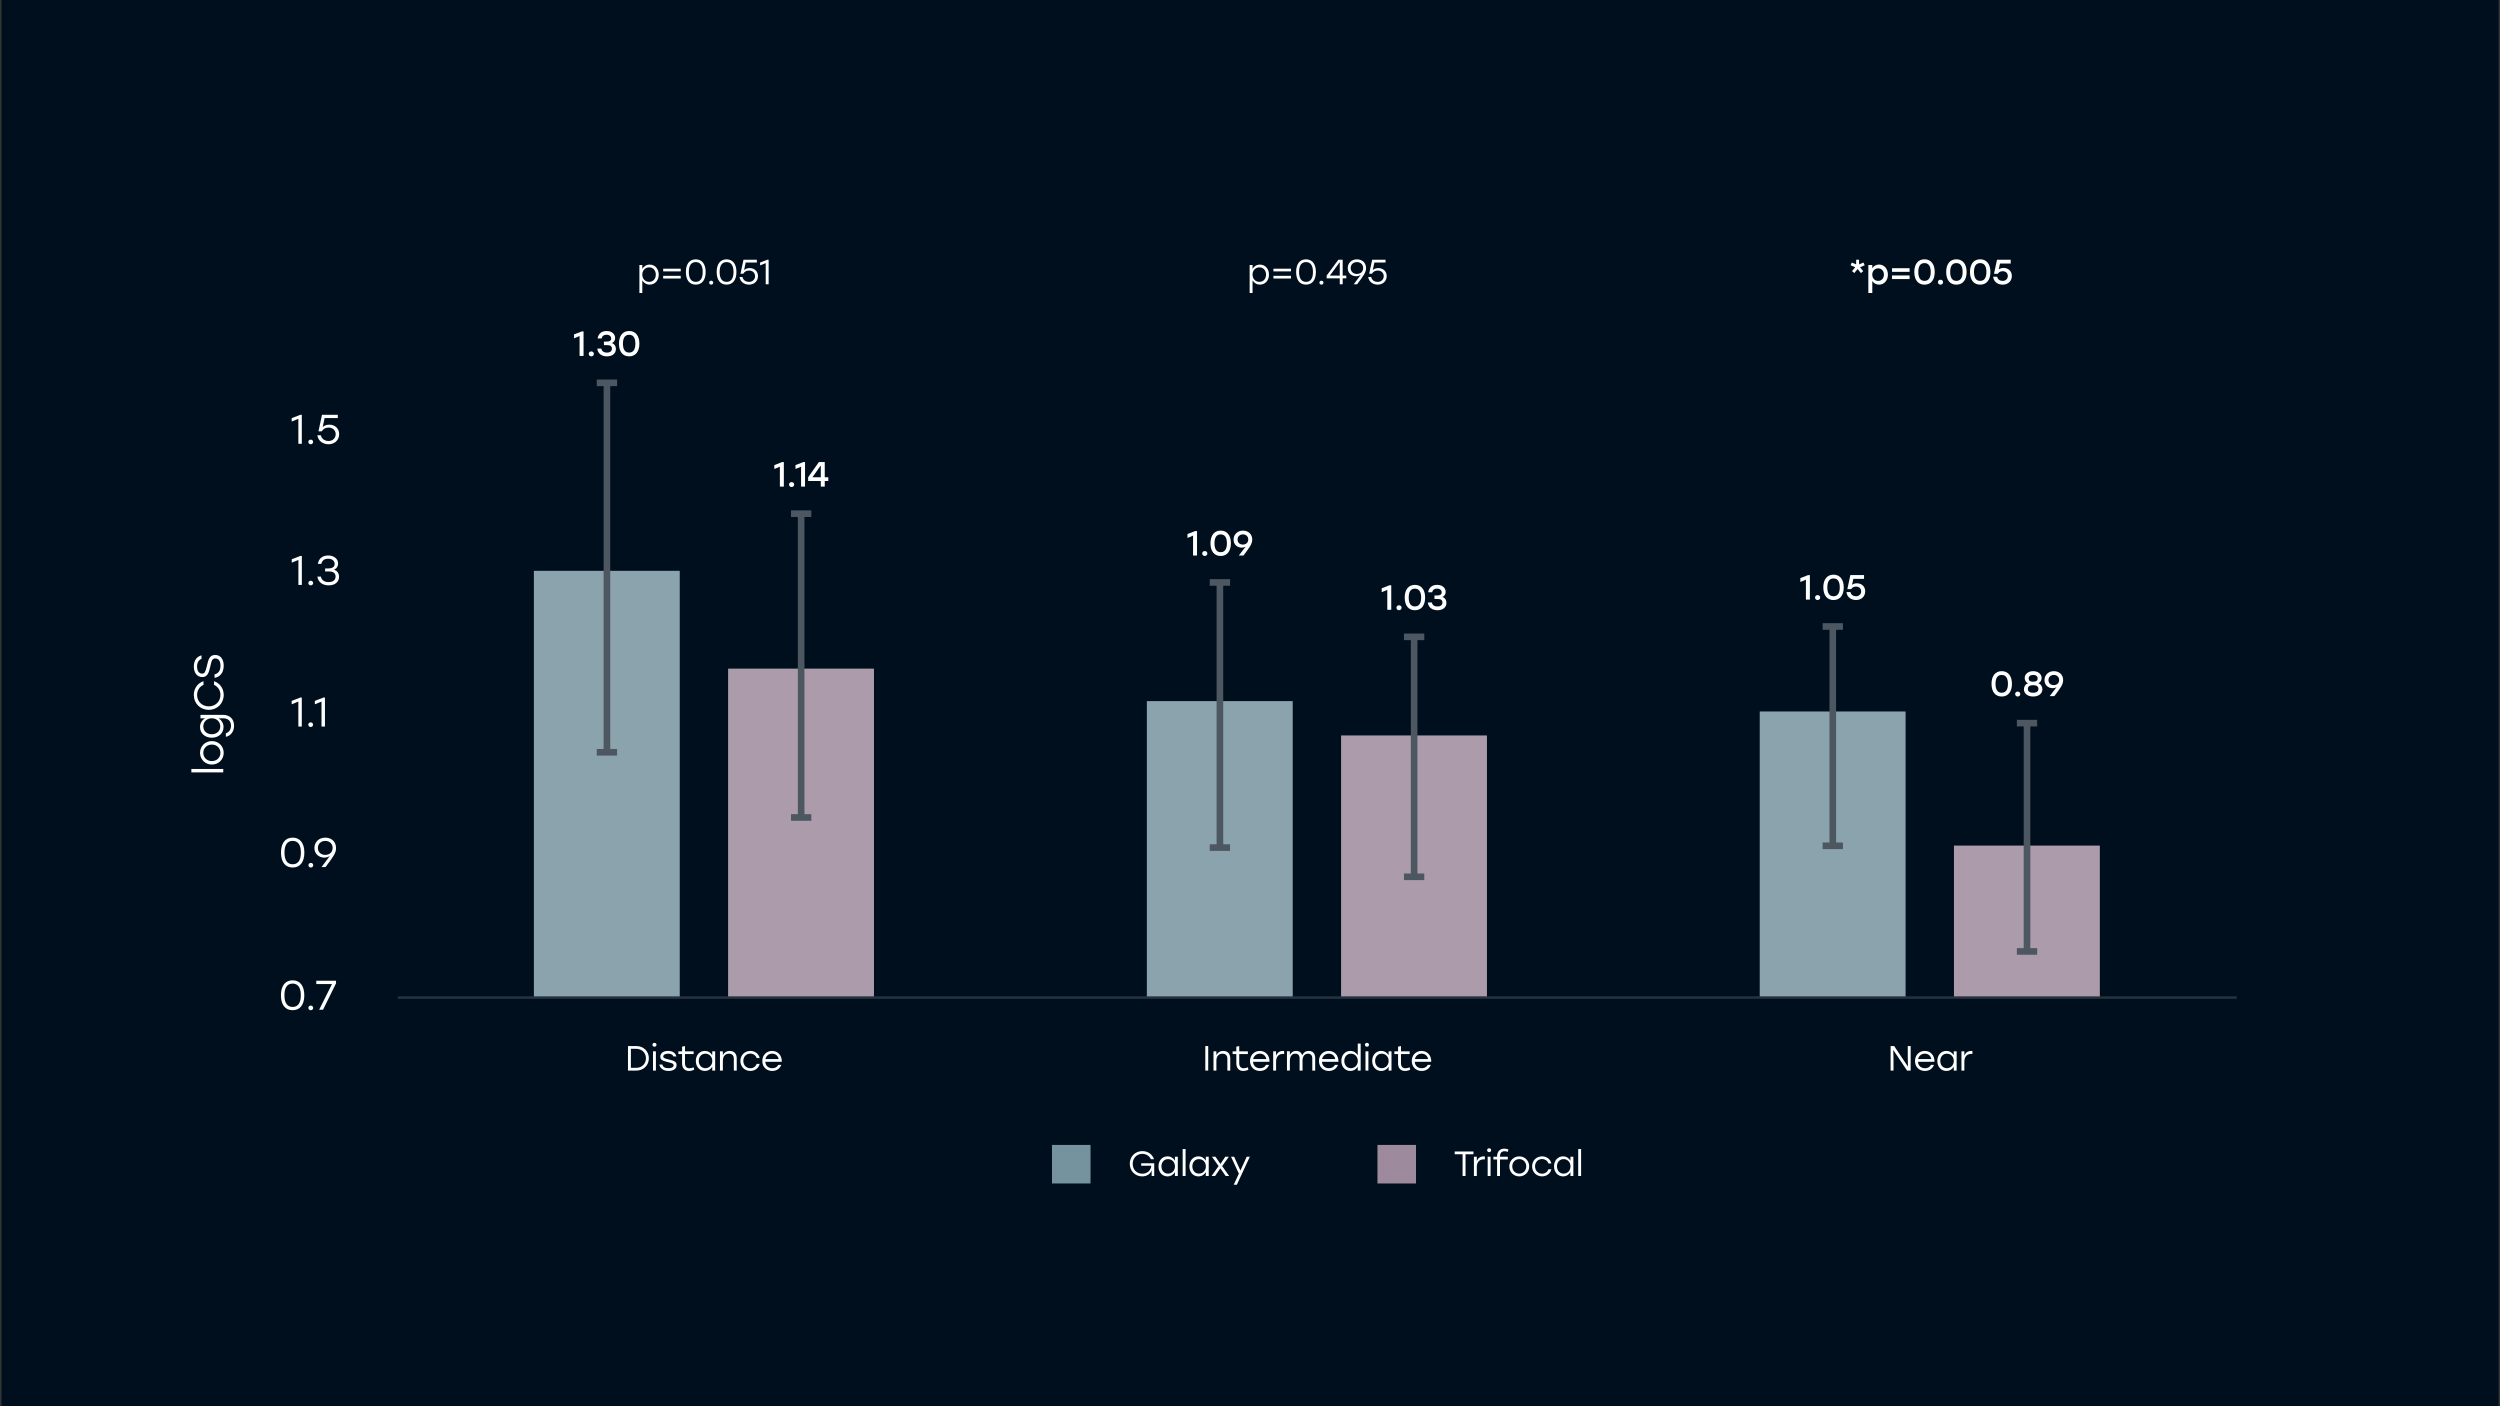 <svg xmlns="http://www.w3.org/2000/svg" viewBox="0 0 1920 1080"><rect x="0" y="0" width="1920" height="1080" fill="#333333" stroke="none"/><defs><style>.cls-1{fill:#9d8a9c;}.cls-2{fill:#fff;}.cls-3{fill:#75929f;}.cls-4{fill:#000f1d;}.cls-5{stroke:#4c5761;stroke-width:5.08px;}.cls-5,.cls-6{fill:none;stroke-miterlimit:10;}.cls-6{opacity:.15;stroke:#fff;stroke-width:1.91px;}.cls-7{fill:#8aa3ad;}.cls-8{fill:#ac9cab;}</style></defs><g id="Temp_BG"><rect class="cls-4" x="1.17" y="-2.07" width="1917.74" height="1082.54"></rect></g><g id="AW"><line class="cls-6" x1="305.57" y1="766.13" x2="1717.88" y2="766.13"></line><path class="cls-2" d="M146.97,593.2v-2.64h24.49v2.64h-24.49Z"></path><path class="cls-2" d="M162.71,569.15c5.25,0,9.09,3.98,9.09,9.03s-3.88,9-9.09,9-9.09-4.04-9.09-9,3.85-9.03,9.09-9.03ZM162.71,584.51c3.85,0,6.58-2.8,6.58-6.33s-2.74-6.36-6.58-6.36-6.58,2.83-6.58,6.36,2.7,6.33,6.58,6.33Z"></path><path class="cls-2" d="M173.46,565.87v-2.74c2.51-.73,3.94-2.92,3.94-5.75,0-3.66-2.19-5.72-6.07-5.72h-3.53c2.32,1.37,3.88,3.75,3.88,6.74,0,4.77-3.82,8.17-9.03,8.17s-9.03-3.43-9.03-8.17c0-2.99,1.56-5.41,3.94-6.74h-3.59v-2.64h17.3c5.21,0,8.49,3.18,8.49,8.3,0,4.13-2.19,7.7-6.3,8.55ZM162.65,551.63c-3.78,0-6.52,2.7-6.52,6.26s2.77,6.01,6.52,6.01,6.52-2.48,6.52-6.01-2.74-6.26-6.52-6.26Z"></path><path class="cls-2" d="M160.33,545.15c-6.58,0-11.48-4.9-11.48-11.45,0-5.02,2.96-9.03,7.44-10.56v2.83c-2.99,1.34-4.93,4.2-4.93,7.76,0,5.02,3.85,8.75,8.97,8.75s8.97-3.72,8.97-8.75c0-3.56-1.94-6.42-4.93-7.76v-2.83c4.48,1.53,7.44,5.53,7.44,10.56,0,6.55-4.9,11.45-11.48,11.45Z"></path><path class="cls-2" d="M165.26,503.01c4.55,0,6.55,3.94,6.55,8.14,0,5.92-3.12,8.75-7.03,9.44v-2.67c2.96-.73,4.55-2.83,4.55-6.71,0-3.43-1.43-5.53-3.97-5.53s-2.96,2.07-3.91,6.39c-1.05,4.71-2.19,7.92-6.14,7.92-4.17,0-6.46-3.69-6.46-7.98,0-5.21,2.58-7.89,5.92-8.68v2.67c-2.13.83-3.43,2.73-3.43,5.98s1.49,5.37,3.97,5.37c1.84,0,2.54-1.4,3.56-5.88,1.18-5.31,2.19-8.46,6.39-8.46Z"></path><path class="cls-2" d="M231.79,340.84h-2.64v-19.17l-5.12,2.07v-2.61l6.55-2.54h1.21v22.26Z"></path><path class="cls-2" d="M240.47,339.41c0,1.02-.79,1.78-1.84,1.78s-1.84-.76-1.84-1.78.8-1.78,1.84-1.78,1.84.76,1.84,1.78Z"></path><path class="cls-2" d="M260.48,333.46c0,4.55-3.53,7.73-8.11,7.73-4.23,0-7.98-2.35-8.65-6.93h2.67c.67,2.89,3.02,4.42,5.98,4.42,3.18,0,5.44-2.26,5.44-5.21s-2.29-5.09-5.41-5.09c-2.54,0-4.26,1.14-5.28,2.89h-2.54l2.7-12.69h12.15v2.51h-10.14l-1.46,6.93c1.24-1.18,2.89-1.88,5.09-1.88,4.17,0,7.57,2.8,7.57,7.31Z"></path><path class="cls-2" d="M231.82,449.21h-2.64v-19.17l-5.12,2.07v-2.61l6.55-2.54h1.21v22.26Z"></path><path class="cls-2" d="M240.49,447.78c0,1.02-.79,1.78-1.84,1.78s-1.84-.76-1.84-1.78.79-1.78,1.84-1.78,1.84.76,1.84,1.78Z"></path><path class="cls-2" d="M246.41,442.85c.67,3.02,3.05,4.2,6.01,4.2,3.31,0,5.31-1.65,5.31-4.26,0-2.23-1.33-3.91-4.96-3.91h-3.08v-2.32h2.32c3.37,0,4.99-1.27,4.99-3.43,0-2.48-2-4.01-4.93-4.01-2.67,0-4.55.99-5.31,3.91h-2.67c.83-4.55,4.07-6.42,8.04-6.42,4.26,0,7.54,2.51,7.54,6.2,0,2.1-1.15,3.91-3.21,4.67,2.48.79,3.94,2.8,3.94,5.5,0,4.07-3.28,6.58-7.95,6.58-4.36,0-8.04-2.16-8.71-6.71h2.67Z"></path><path class="cls-2" d="M231.78,557.99h-2.64v-19.18l-5.12,2.07v-2.61l6.55-2.54h1.21v22.26Z"></path><path class="cls-2" d="M240.45,556.56c0,1.02-.79,1.78-1.84,1.78s-1.84-.76-1.84-1.78.8-1.78,1.84-1.78,1.84.76,1.84,1.78Z"></path><path class="cls-2" d="M249.56,557.99h-2.64v-19.18l-5.12,2.07v-2.61l6.55-2.54h1.21v22.26Z"></path><path class="cls-2" d="M233.75,654.78c0,7.28-3.31,11.48-8.97,11.48s-8.97-4.1-8.97-11.48,3.37-11.48,8.97-11.48,8.97,4.2,8.97,11.48ZM231.08,654.78c0-6.39-2.54-8.97-6.3-8.97s-6.3,2.58-6.3,8.97,2.54,8.97,6.3,8.97,6.3-2.58,6.3-8.97Z"></path><path class="cls-2" d="M240.56,664.48c0,1.02-.79,1.78-1.84,1.78s-1.84-.76-1.84-1.78.8-1.78,1.84-1.78,1.84.76,1.84,1.78Z"></path><path class="cls-2" d="M258.1,651.32c0,3.88-2.35,6.93-8.11,14.6h-3.08l6.33-8.46c-1.14.67-2.48,1.18-4.17,1.18-3.94,0-7.6-2.64-7.6-7.41s3.69-7.92,8.33-7.92,8.3,2.96,8.3,8.01ZM244.14,651.22c0,3.34,2.51,5.34,5.63,5.34,3.27,0,5.69-2.04,5.69-5.37s-2.51-5.37-5.66-5.37-5.66,2.13-5.66,5.41Z"></path><path class="cls-2" d="M233.71,764.36c0,7.28-3.31,11.48-8.97,11.48s-8.97-4.1-8.97-11.48,3.37-11.48,8.97-11.48,8.97,4.2,8.97,11.48ZM231.04,764.36c0-6.39-2.54-8.97-6.3-8.97s-6.3,2.58-6.3,8.97,2.54,8.97,6.3,8.97,6.3-2.58,6.3-8.97Z"></path><path class="cls-2" d="M240.52,774.06c0,1.02-.79,1.78-1.84,1.78s-1.84-.76-1.84-1.78.79-1.78,1.84-1.78,1.84.76,1.84,1.78Z"></path><path class="cls-2" d="M258.06,755.23l-9.98,20.26h-2.99l9.86-19.72h-12.05v-2.54h15.17v2Z"></path><path class="cls-2" d="M886.43,893.38v9.79h-1.96v-4.41c-.94,2.88-3.74,4.71-7.29,4.71-5.38,0-9.52-4.12-9.52-9.71s4.17-9.71,9.68-9.71c4.25,0,7.64,2.45,8.93,6.21h-2.39c-1.13-2.47-3.58-4.09-6.56-4.09-4.25,0-7.4,3.23-7.4,7.64s2.99,7.59,7.4,7.59c3.71,0,6.54-2.37,6.86-6.11h-7.75v-1.91h10.01Z"></path><path class="cls-2" d="M889.72,895.77c0-4.49,2.91-7.69,6.91-7.69,2.56,0,4.57,1.32,5.7,3.34v-3.04h2.23v14.8h-2.23v-2.99c-1.13,1.96-3.15,3.28-5.7,3.28-4.04,0-6.91-3.23-6.91-7.69ZM902.36,895.77c0-3.25-2.29-5.57-5.3-5.57s-5.08,2.34-5.08,5.57,2.1,5.57,5.08,5.57,5.3-2.31,5.3-5.57Z"></path><path class="cls-2" d="M908.29,882.46h2.23v20.71h-2.23v-20.71Z"></path><path class="cls-2" d="M913.46,895.77c0-4.49,2.91-7.69,6.91-7.69,2.56,0,4.57,1.32,5.7,3.34v-3.04h2.23v14.8h-2.23v-2.99c-1.13,1.96-3.15,3.28-5.7,3.28-4.04,0-6.91-3.23-6.91-7.69ZM926.1,895.77c0-3.25-2.29-5.57-5.3-5.57s-5.08,2.34-5.08,5.57,2.1,5.57,5.08,5.57,5.3-2.31,5.3-5.57Z"></path><path class="cls-2" d="M938.62,895.59l5.38,7.59h-2.69l-4.09-5.92-4.04,5.92h-2.69l5.38-7.64-5.08-7.16h2.69l3.82,5.54,3.71-5.54h2.72l-5.11,7.21Z"></path><path class="cls-2" d="M949.88,909.9h-2.39l3.96-8.53-6.03-12.99h2.39l4.82,10.6,4.84-10.6h2.39l-9.98,21.52Z"></path><path class="cls-2" d="M1131.61,886.47h-6.08v16.71h-2.26v-16.71h-6.05v-2.12h14.39v2.12Z"></path><path class="cls-2" d="M1131.95,888.38h2.23v3.31c.89-2.21,2.66-3.6,5.27-3.6.35,0,.7.03.92.05v2.29c-.24-.03-.57-.05-.94-.05-3.09,0-5.24,2.02-5.24,5.81v7h-2.23v-14.8Z"></path><path class="cls-2" d="M1145.22,883.35c0,.86-.67,1.51-1.56,1.51s-1.56-.65-1.56-1.51.67-1.48,1.56-1.48,1.56.65,1.56,1.48ZM1142.53,888.38h2.23v14.8h-2.23v-14.8Z"></path><path class="cls-2" d="M1155.26,882.16c1.08,0,2.26.21,3.18.62l-.4,1.86-.38-.11c-.73-.27-1.48-.38-2.15-.38-2.47,0-3.52,1.53-3.52,4.14v.08h6v2.1h-6v12.7h-2.23v-12.7h-2.85v-2.1h2.85v-.19c0-3.87,2.23-6.03,5.51-6.03Z"></path><path class="cls-2" d="M1174.42,895.77c0,4.44-3.36,7.69-7.64,7.69s-7.61-3.28-7.61-7.69,3.42-7.69,7.61-7.69,7.64,3.25,7.64,7.69ZM1161.43,895.77c0,3.25,2.37,5.57,5.35,5.57s5.38-2.31,5.38-5.57-2.39-5.57-5.38-5.57-5.35,2.29-5.35,5.57Z"></path><path class="cls-2" d="M1176.65,895.77c0-4.41,3.31-7.69,7.64-7.69,3.44,0,6.4,2.07,7.18,5.46h-2.31c-.7-2.1-2.58-3.39-4.87-3.39-3.12,0-5.38,2.37-5.38,5.62s2.29,5.62,5.38,5.62c2.29,0,4.17-1.32,4.87-3.39h2.31c-.81,3.44-3.79,5.46-7.18,5.46-4.33,0-7.64-3.28-7.64-7.69Z"></path><path class="cls-2" d="M1193.5,895.77c0-4.49,2.91-7.69,6.91-7.69,2.56,0,4.57,1.32,5.7,3.34v-3.04h2.23v14.8h-2.23v-2.99c-1.13,1.96-3.15,3.28-5.7,3.28-4.04,0-6.91-3.23-6.91-7.69ZM1206.14,895.77c0-3.25-2.29-5.57-5.3-5.57s-5.09,2.34-5.09,5.57,2.1,5.57,5.09,5.57,5.3-2.31,5.3-5.57Z"></path><path class="cls-2" d="M1212.06,882.46h2.23v20.71h-2.23v-20.71Z"></path><rect class="cls-3" x="807.92" y="879.3" width="29.61" height="29.61"></rect><rect class="cls-1" x="1057.89" y="879.3" width="29.61" height="29.61"></rect><path class="cls-2" d="M482.29,803.37h6.38c5.49,0,9.66,3.93,9.66,9.42s-4.2,9.42-9.66,9.42h-6.38v-18.83ZM488.69,820.08c4.2,0,7.37-3.01,7.4-7.29,0-4.28-3.2-7.29-7.4-7.29h-4.17v14.58h4.17Z"></path><path class="cls-2" d="M504.19,802.38c0,.86-.67,1.51-1.56,1.51s-1.56-.65-1.56-1.51.67-1.48,1.56-1.48,1.56.65,1.56,1.48ZM501.5,807.41h2.23v14.8h-2.23v-14.8Z"></path><path class="cls-2" d="M506.36,817.57h2.29c.59,2.07,2.12,2.8,4.87,2.8,2.21,0,3.82-.78,3.82-2.21s-1.64-1.75-4.36-2.42c-4.09-1.02-5.86-1.75-5.86-4.17,0-2.85,2.5-4.47,6-4.47s5.7,1.59,6.29,4.25h-2.26c-.57-1.51-1.99-2.12-3.98-2.12-2.39,0-3.79.92-3.79,2.18,0,1.18,1.18,1.51,4.17,2.26,3.79.94,6.08,1.53,6.08,4.3,0,3.04-2.77,4.52-6.11,4.52-3.87,0-6.56-1.8-7.16-4.92Z"></path><path class="cls-2" d="M523.84,816.55v-7.05h-2.85v-2.1h2.85v-3.55l2.23-.48v4.04h6.64v2.1h-6.64v6.94c0,2.53,1.13,3.98,3.44,3.98,1.05,0,2.12-.32,3.23-.73l.4,1.86c-.81.43-2.39.94-4.01.94-3.17,0-5.3-2.04-5.3-5.95Z"></path><path class="cls-2" d="M534.4,814.8c0-4.49,2.91-7.69,6.91-7.69,2.56,0,4.57,1.32,5.7,3.34v-3.04h2.23v14.8h-2.23v-2.99c-1.13,1.96-3.15,3.28-5.7,3.28-4.04,0-6.91-3.23-6.91-7.69ZM547.04,814.8c0-3.25-2.29-5.57-5.3-5.57s-5.08,2.34-5.08,5.57,2.1,5.57,5.08,5.57,5.3-2.31,5.3-5.57Z"></path><path class="cls-2" d="M552.93,807.41h2.23v2.91c1.02-1.96,2.72-3.2,5.3-3.2,3.33,0,5.35,2.1,5.35,5.7v9.39h-2.23v-8.96c0-2.66-1.32-4.01-3.74-4.01-3.01,0-4.68,2.12-4.68,5.38v7.59h-2.23v-14.8Z"></path><path class="cls-2" d="M568.61,814.8c0-4.41,3.31-7.69,7.64-7.69,3.44,0,6.4,2.07,7.18,5.46h-2.31c-.7-2.1-2.58-3.39-4.87-3.39-3.12,0-5.38,2.37-5.38,5.62s2.29,5.62,5.38,5.62c2.29,0,4.17-1.32,4.87-3.39h2.31c-.81,3.44-3.79,5.46-7.18,5.46-4.33,0-7.64-3.28-7.64-7.69Z"></path><path class="cls-2" d="M585.46,814.86c0-4.49,3.15-7.75,7.56-7.75s7.59,3.5,7.4,8.37h-12.67c.21,3.07,2.39,4.92,5.38,4.92,2.04,0,3.74-.86,4.63-2.58h2.31c-1.24,3.15-3.93,4.68-7.02,4.68-4.38,0-7.59-3.12-7.59-7.64ZM598,813.38c-.48-2.47-2.31-4.17-4.98-4.17s-4.65,1.75-5.17,4.17h10.14Z"></path><path class="cls-2" d="M925.68,803.37h2.23v18.83h-2.23v-18.83Z"></path><path class="cls-2" d="M931.96,807.41h2.23v2.91c1.02-1.96,2.72-3.2,5.3-3.2,3.33,0,5.35,2.1,5.35,5.7v9.39h-2.23v-8.96c0-2.66-1.32-4.01-3.74-4.01-3.01,0-4.68,2.12-4.68,5.38v7.59h-2.23v-14.8Z"></path><path class="cls-2" d="M949.5,816.55v-7.05h-2.85v-2.1h2.85v-3.55l2.23-.48v4.04h6.64v2.1h-6.64v6.94c0,2.53,1.13,3.98,3.44,3.98,1.05,0,2.12-.32,3.23-.73l.4,1.86c-.81.43-2.39.94-4.01.94-3.17,0-5.3-2.04-5.3-5.95Z"></path><path class="cls-2" d="M960.02,814.86c0-4.49,3.15-7.75,7.56-7.75s7.59,3.5,7.4,8.37h-12.67c.21,3.07,2.39,4.92,5.38,4.92,2.04,0,3.74-.86,4.63-2.58h2.31c-1.24,3.15-3.93,4.68-7.02,4.68-4.38,0-7.59-3.12-7.59-7.64ZM972.56,813.38c-.48-2.47-2.31-4.17-4.98-4.17s-4.65,1.75-5.16,4.17h10.14Z"></path><path class="cls-2" d="M977.79,807.41h2.23v3.31c.89-2.21,2.66-3.6,5.27-3.6.35,0,.7.03.92.05v2.29c-.24-.03-.57-.05-.94-.05-3.09,0-5.24,2.02-5.24,5.81v6.99h-2.23v-14.8Z"></path><path class="cls-2" d="M1010.06,812.6v9.6h-2.23v-9.2c0-2.5-1.13-3.77-3.34-3.77-2.8,0-4.17,2.39-4.17,5.38l.03,7.59h-2.26v-9.2c0-2.5-1.1-3.77-3.34-3.77-2.77,0-4.14,2.39-4.14,5.38v7.59h-2.23v-14.8h2.23v2.8c.97-1.88,2.45-3.09,4.82-3.09s4.01,1.21,4.63,3.39c.94-2.04,2.58-3.39,5.08-3.39,3.12,0,4.92,1.99,4.92,5.49Z"></path><path class="cls-2" d="M1012.96,814.86c0-4.49,3.15-7.75,7.56-7.75s7.59,3.5,7.4,8.37h-12.67c.21,3.07,2.39,4.92,5.38,4.92,2.04,0,3.74-.86,4.63-2.58h2.31c-1.24,3.15-3.93,4.68-7.02,4.68-4.38,0-7.59-3.12-7.59-7.64ZM1025.5,813.38c-.48-2.47-2.31-4.17-4.98-4.17s-4.65,1.75-5.17,4.17h10.14Z"></path><path class="cls-2" d="M1030.15,814.8c0-4.49,2.9-7.69,6.91-7.69,2.56,0,4.57,1.32,5.7,3.34v-8.96h2.23v20.71h-2.23v-2.99c-1.13,1.96-3.15,3.28-5.7,3.28-4.04,0-6.91-3.23-6.91-7.69ZM1042.79,814.8c0-3.25-2.29-5.57-5.3-5.57s-5.08,2.34-5.08,5.57,2.1,5.57,5.08,5.57,5.3-2.31,5.3-5.57Z"></path><path class="cls-2" d="M1051.39,802.38c0,.86-.67,1.51-1.56,1.51s-1.56-.65-1.56-1.51.67-1.48,1.56-1.48,1.56.65,1.56,1.48ZM1048.7,807.41h2.23v14.8h-2.23v-14.8Z"></path><path class="cls-2" d="M1053.83,814.8c0-4.49,2.9-7.69,6.91-7.69,2.55,0,4.57,1.32,5.7,3.34v-3.04h2.23v14.8h-2.23v-2.99c-1.13,1.96-3.15,3.28-5.7,3.28-4.04,0-6.91-3.23-6.91-7.69ZM1066.47,814.8c0-3.25-2.29-5.57-5.3-5.57s-5.08,2.34-5.08,5.57,2.1,5.57,5.08,5.57,5.3-2.31,5.3-5.57Z"></path><path class="cls-2" d="M1073.72,816.55v-7.05h-2.85v-2.1h2.85v-3.55l2.23-.48v4.04h6.64v2.1h-6.64v6.94c0,2.53,1.13,3.98,3.44,3.98,1.05,0,2.12-.32,3.23-.73l.4,1.86c-.81.43-2.39.94-4.01.94-3.17,0-5.3-2.04-5.3-5.95Z"></path><path class="cls-2" d="M1084.24,814.86c0-4.49,3.15-7.75,7.56-7.75s7.59,3.5,7.4,8.37h-12.67c.21,3.07,2.39,4.92,5.38,4.92,2.04,0,3.74-.86,4.63-2.58h2.31c-1.24,3.15-3.93,4.68-7.02,4.68-4.38,0-7.59-3.12-7.59-7.64ZM1096.78,813.38c-.48-2.47-2.31-4.17-4.98-4.17s-4.65,1.75-5.17,4.17h10.14Z"></path><path class="cls-2" d="M1465.32,819.22l-.16-7.96v-7.88h2.23v18.83h-2.77l-10.6-15.87.19,7.99v7.88h-2.23v-18.83h2.74l10.6,15.84Z"></path><path class="cls-2" d="M1470.72,814.86c0-4.49,3.15-7.75,7.56-7.75s7.59,3.5,7.4,8.37h-12.67c.21,3.07,2.39,4.92,5.38,4.92,2.04,0,3.74-.86,4.63-2.58h2.31c-1.24,3.15-3.93,4.68-7.02,4.68-4.38,0-7.59-3.12-7.59-7.64ZM1483.26,813.38c-.48-2.47-2.31-4.17-4.98-4.17s-4.65,1.75-5.16,4.17h10.14Z"></path><path class="cls-2" d="M1487.86,814.8c0-4.49,2.9-7.69,6.91-7.69,2.55,0,4.57,1.32,5.7,3.34v-3.04h2.23v14.8h-2.23v-2.99c-1.13,1.96-3.15,3.28-5.7,3.28-4.04,0-6.91-3.23-6.91-7.69ZM1500.5,814.8c0-3.25-2.29-5.57-5.3-5.57s-5.08,2.34-5.08,5.57,2.1,5.57,5.08,5.57,5.3-2.31,5.3-5.57Z"></path><path class="cls-2" d="M1506.38,807.41h2.23v3.31c.89-2.21,2.66-3.6,5.27-3.6.35,0,.7.03.92.05v2.29c-.24-.03-.57-.05-.94-.05-3.09,0-5.24,2.02-5.24,5.81v6.99h-2.23v-14.8Z"></path><path class="cls-2" d="M491.07,203.5h2.23v2.99c1.13-1.96,3.15-3.28,5.7-3.28,4.01,0,6.91,3.2,6.91,7.69s-2.91,7.69-6.94,7.69c-2.53,0-4.55-1.32-5.68-3.28v9.71h-2.23v-21.52ZM503.66,210.9c0-3.23-2.1-5.57-5.08-5.57s-5.3,2.31-5.3,5.57,2.29,5.57,5.3,5.57,5.08-2.31,5.08-5.57Z"></path><path class="cls-2" d="M522.8,208.43h-13.48v-2.07h13.48v2.07ZM522.8,213.91h-13.48v-2.07h13.48v2.07Z"></path><path class="cls-2" d="M541.94,208.88c0,6.16-2.8,9.71-7.59,9.71s-7.59-3.47-7.59-9.71,2.85-9.71,7.59-9.71,7.59,3.55,7.59,9.71ZM539.68,208.88c0-5.41-2.15-7.59-5.33-7.59s-5.33,2.18-5.33,7.59,2.15,7.59,5.33,7.59,5.33-2.18,5.33-7.59Z"></path><path class="cls-2" d="M547.76,217.09c0,.86-.67,1.51-1.56,1.51s-1.56-.65-1.56-1.51.67-1.51,1.56-1.51,1.56.65,1.56,1.51Z"></path><path class="cls-2" d="M565.59,208.88c0,6.16-2.8,9.71-7.59,9.71s-7.59-3.47-7.59-9.71,2.85-9.71,7.59-9.71,7.59,3.55,7.59,9.71ZM563.33,208.88c0-5.41-2.15-7.59-5.33-7.59s-5.33,2.18-5.33,7.59,2.15,7.59,5.33,7.59,5.33-2.18,5.33-7.59Z"></path><path class="cls-2" d="M582.14,212.06c0,3.85-2.99,6.54-6.86,6.54-3.58,0-6.75-1.99-7.32-5.86h2.26c.56,2.45,2.56,3.74,5.06,3.74,2.69,0,4.6-1.91,4.6-4.41s-1.94-4.3-4.57-4.3c-2.15,0-3.6.97-4.46,2.45h-2.15l2.29-10.73h10.28v2.12h-8.58l-1.24,5.86c1.05-1,2.45-1.59,4.3-1.59,3.52,0,6.4,2.37,6.4,6.19Z"></path><path class="cls-2" d="M590.3,218.3h-2.23v-16.22l-4.33,1.75v-2.21l5.54-2.15h1.02v18.83Z"></path><path class="cls-2" d="M959.74,203.5h2.23v2.99c1.13-1.96,3.15-3.28,5.7-3.28,4.01,0,6.91,3.2,6.91,7.69s-2.9,7.69-6.94,7.69c-2.53,0-4.55-1.32-5.68-3.28v9.71h-2.23v-21.52ZM972.33,210.9c0-3.23-2.1-5.57-5.08-5.57s-5.3,2.31-5.3,5.57,2.29,5.57,5.3,5.57,5.08-2.31,5.08-5.57Z"></path><path class="cls-2" d="M991.47,208.43h-13.48v-2.07h13.48v2.07ZM991.47,213.91h-13.48v-2.07h13.48v2.07Z"></path><path class="cls-2" d="M1010.61,208.88c0,6.16-2.8,9.71-7.59,9.71s-7.59-3.47-7.59-9.71,2.85-9.71,7.59-9.71,7.59,3.55,7.59,9.71ZM1008.35,208.88c0-5.41-2.15-7.59-5.33-7.59s-5.33,2.18-5.33,7.59,2.15,7.59,5.33,7.59,5.33-2.18,5.33-7.59Z"></path><path class="cls-2" d="M1016.43,217.09c0,.86-.67,1.51-1.56,1.51s-1.56-.65-1.56-1.51.67-1.51,1.56-1.51,1.56.65,1.56,1.51Z"></path><path class="cls-2" d="M1018.86,211.68l8.98-12.21h3.34v12.21h2.77v2.1h-2.77v4.52h-2.23v-4.52h-10.09v-2.1ZM1028.94,211.68v-10.11h-.21l-7.4,10.09,7.61.03Z"></path><path class="cls-2" d="M1049.14,205.95c0,3.28-1.99,5.86-6.86,12.35h-2.61l5.35-7.16c-.97.57-2.1,1-3.52,1-3.34,0-6.43-2.23-6.43-6.27s3.12-6.7,7.05-6.7,7.02,2.5,7.02,6.78ZM1037.33,205.87c0,2.83,2.12,4.52,4.76,4.52,2.77,0,4.81-1.72,4.81-4.55s-2.12-4.55-4.79-4.55-4.79,1.8-4.79,4.57Z"></path><path class="cls-2" d="M1064.98,212.06c0,3.85-2.98,6.54-6.86,6.54-3.58,0-6.75-1.99-7.32-5.86h2.26c.56,2.45,2.55,3.74,5.06,3.74,2.69,0,4.6-1.91,4.6-4.41s-1.94-4.3-4.57-4.3c-2.15,0-3.61.97-4.46,2.45h-2.15l2.29-10.73h10.28v2.12h-8.58l-1.24,5.86c1.05-1,2.45-1.59,4.3-1.59,3.53,0,6.4,2.37,6.4,6.19Z"></path><path class="cls-2" d="M1427.77,203.07l3.36-1.43.94,2.1-3.58,1.51,2.47,3.01-1.8,1.45-2.53-3.09-2.5,3.09-1.78-1.45,2.45-3.01-3.52-1.51.89-2.1,3.36,1.4v-3.58h2.23v3.6Z"></path><path class="cls-2" d="M1434.88,203.5h3.04v2.5c1.1-1.69,2.85-2.83,5.19-2.83,3.87,0,6.81,3.2,6.81,7.72s-2.88,7.72-6.83,7.72c-2.31,0-4.06-1.1-5.16-2.8v9.2h-3.04v-21.52ZM1446.85,210.9c0-2.82-1.83-4.81-4.41-4.81s-4.54,1.99-4.54,4.81,1.96,4.82,4.54,4.82,4.41-1.96,4.41-4.82Z"></path><path class="cls-2" d="M1466.56,208.78h-13.48v-2.8h13.48v2.8ZM1466.56,214.32h-13.48v-2.77h13.48v2.77Z"></path><path class="cls-2" d="M1485.87,208.88c0,6.05-2.9,9.74-7.85,9.74s-7.83-3.63-7.83-9.74,2.93-9.74,7.83-9.74,7.85,3.69,7.85,9.74ZM1482.8,208.88c0-4.73-1.78-6.83-4.79-6.83s-4.76,2.1-4.76,6.83,1.78,6.83,4.76,6.83,4.79-2.1,4.79-6.83Z"></path><path class="cls-2" d="M1492.28,216.71c0,1.1-.86,1.91-1.99,1.91s-1.96-.81-1.96-1.91.83-1.88,1.96-1.88,1.99.78,1.99,1.88Z"></path><path class="cls-2" d="M1510.36,208.88c0,6.05-2.91,9.74-7.86,9.74s-7.83-3.63-7.83-9.74,2.93-9.74,7.83-9.74,7.86,3.69,7.86,9.74ZM1507.3,208.88c0-4.73-1.78-6.83-4.79-6.83s-4.76,2.1-4.76,6.83,1.78,6.83,4.76,6.83,4.79-2.1,4.79-6.83Z"></path><path class="cls-2" d="M1528.64,208.88c0,6.05-2.91,9.74-7.86,9.74s-7.83-3.63-7.83-9.74,2.93-9.74,7.83-9.74,7.86,3.69,7.86,9.74ZM1525.57,208.88c0-4.73-1.78-6.83-4.79-6.83s-4.76,2.1-4.76,6.83,1.78,6.83,4.76,6.83,4.79-2.1,4.79-6.83Z"></path><path class="cls-2" d="M1545.09,211.98c0,4.01-3.04,6.64-7.02,6.64-3.61,0-6.91-2.02-7.34-6.11h3.07c.43,2.15,2.18,3.23,4.25,3.23,2.37,0,3.96-1.64,3.96-3.79s-1.64-3.66-3.9-3.66c-1.88,0-3.12.86-3.82,1.99h-2.9l2.31-10.81h10.52v2.91h-8.23l-.97,4.57c.97-.73,2.12-1.18,3.74-1.18,3.44,0,6.35,2.31,6.35,6.21Z"></path><rect class="cls-7" x="410.02" y="438.39" width="112.03" height="326.84"></rect><rect class="cls-8" x="559.18" y="513.5" width="112.03" height="251.73"></rect><path class="cls-2" d="M448.16,273.36h-3.04v-15.31l-4.28,1.78v-2.99l5.95-2.31h1.37v18.83Z"></path><path class="cls-2" d="M456.1,271.77c0,1.1-.86,1.91-1.99,1.91s-1.96-.81-1.96-1.91.83-1.88,1.96-1.88,1.99.78,1.99,1.88Z"></path><path class="cls-2" d="M461.82,267.74c.46,2.21,2.12,3.07,4.3,3.07,2.5,0,3.85-1.21,3.85-3.07,0-1.59-.94-2.69-3.58-2.69h-2.56v-2.69h2.02c2.29,0,3.52-.75,3.52-2.39s-1.29-2.88-3.55-2.88c-1.91,0-3.25.73-3.77,2.83h-3.07c.54-3.9,3.39-5.7,6.91-5.7,3.77,0,6.54,2.23,6.54,5.38,0,1.72-.89,3.2-2.45,3.87,1.91.7,3.04,2.34,3.04,4.55,0,3.55-2.8,5.68-6.89,5.68-3.79,0-6.97-1.94-7.4-5.95h3.07Z"></path><path class="cls-2" d="M491.04,263.95c0,6.05-2.91,9.74-7.85,9.74s-7.83-3.63-7.83-9.74,2.93-9.74,7.83-9.74,7.85,3.69,7.85,9.74ZM487.97,263.95c0-4.74-1.78-6.83-4.79-6.83s-4.76,2.1-4.76,6.83,1.78,6.83,4.76,6.83,4.79-2.1,4.79-6.83Z"></path><line class="cls-5" x1="458.32" y1="294.01" x2="473.93" y2="294.01"></line><line class="cls-5" x1="458.32" y1="577.75" x2="473.93" y2="577.75"></line><line class="cls-5" x1="466.12" y1="294.95" x2="466.12" y2="578.09"></line><line class="cls-5" x1="607.48" y1="394.49" x2="623.09" y2="394.49"></line><line class="cls-5" x1="607.48" y1="627.81" x2="623.09" y2="627.81"></line><line class="cls-5" x1="615.28" y1="395.43" x2="615.28" y2="628.16"></line><path class="cls-2" d="M601.99,373.72h-3.04v-15.31l-4.28,1.78v-2.99l5.95-2.31h1.37v18.83Z"></path><path class="cls-2" d="M609.93,372.14c0,1.1-.86,1.91-1.99,1.91s-1.96-.81-1.96-1.91.83-1.88,1.96-1.88,1.99.78,1.99,1.88Z"></path><path class="cls-2" d="M618.26,373.72h-3.04v-15.31l-4.28,1.78v-2.99l5.95-2.31h1.37v18.83Z"></path><path class="cls-2" d="M620.66,366.54l8.23-11.65h4.52v11.65h2.72v2.85h-2.72v4.33h-3.04v-4.33l-9.71.03v-2.88ZM630.37,366.54v-8.82h-.21l-6.21,8.82h6.43Z"></path><rect class="cls-7" x="880.78" y="538.45" width="112.03" height="226.79"></rect><rect class="cls-8" x="1029.95" y="564.82" width="112.03" height="200.41"></rect><path class="cls-2" d="M919.31,426.67h-3.04v-15.31l-4.28,1.78v-2.99l5.95-2.31h1.37v18.83Z"></path><path class="cls-2" d="M927.25,425.08c0,1.1-.86,1.91-1.99,1.91s-1.96-.81-1.96-1.91.83-1.88,1.96-1.88,1.99.78,1.99,1.88Z"></path><path class="cls-2" d="M945.33,417.25c0,6.05-2.91,9.74-7.85,9.74s-7.83-3.63-7.83-9.74,2.93-9.74,7.83-9.74,7.85,3.69,7.85,9.74ZM942.27,417.25c0-4.74-1.78-6.83-4.79-6.83s-4.76,2.1-4.76,6.83,1.78,6.83,4.76,6.83,4.79-2.1,4.79-6.83Z"></path><path class="cls-2" d="M961.72,414.4c0,3.55-2.37,6.43-6.75,12.27h-3.58l5.22-6.83c-.86.46-1.75.75-2.93.75-3.23,0-6.29-2.15-6.29-6.21s3.17-6.86,7.18-6.86,7.16,2.61,7.16,6.89ZM950.45,414.37c0,2.45,1.8,3.87,4.09,3.87s4.12-1.48,4.12-3.9-1.8-3.93-4.09-3.93-4.12,1.53-4.12,3.95Z"></path><line class="cls-5" x1="929.08" y1="447.32" x2="944.7" y2="447.32"></line><line class="cls-5" x1="929.08" y1="650.95" x2="944.7" y2="650.95"></line><line class="cls-5" x1="936.89" y1="448.26" x2="936.89" y2="651.29"></line><line class="cls-5" x1="1078.25" y1="489.09" x2="1093.86" y2="489.09"></line><line class="cls-5" x1="1078.25" y1="673.39" x2="1093.86" y2="673.39"></line><line class="cls-5" x1="1086.05" y1="490.04" x2="1086.05" y2="673.73"></line><path class="cls-2" d="M1068.48,468.33h-3.04v-15.31l-4.28,1.78v-2.99l5.95-2.31h1.37v18.83Z"></path><path class="cls-2" d="M1076.42,466.74c0,1.1-.86,1.91-1.99,1.91s-1.96-.81-1.96-1.91.83-1.88,1.96-1.88,1.99.78,1.99,1.88Z"></path><path class="cls-2" d="M1094.5,458.92c0,6.05-2.9,9.74-7.85,9.74s-7.83-3.63-7.83-9.74,2.93-9.74,7.83-9.74,7.85,3.69,7.85,9.74ZM1091.44,458.92c0-4.73-1.78-6.83-4.79-6.83s-4.76,2.1-4.76,6.83,1.78,6.83,4.76,6.83,4.79-2.1,4.79-6.83Z"></path><path class="cls-2" d="M1099.66,462.71c.46,2.21,2.12,3.07,4.3,3.07,2.5,0,3.85-1.21,3.85-3.07,0-1.59-.94-2.69-3.58-2.69h-2.55v-2.69h2.02c2.29,0,3.52-.75,3.52-2.39s-1.29-2.88-3.55-2.88c-1.91,0-3.26.73-3.77,2.82h-3.07c.54-3.9,3.39-5.7,6.91-5.7,3.77,0,6.54,2.23,6.54,5.38,0,1.72-.89,3.2-2.45,3.87,1.91.7,3.04,2.34,3.04,4.55,0,3.55-2.8,5.68-6.89,5.68-3.79,0-6.97-1.94-7.4-5.95h3.07Z"></path><rect class="cls-7" x="1351.47" y="546.42" width="112.03" height="218.82"></rect><rect class="cls-8" x="1500.64" y="649.41" width="112.03" height="115.82"></rect><path class="cls-2" d="M1389.98,460.51h-3.04v-15.31l-4.28,1.78v-2.99l5.95-2.31h1.37v18.83Z"></path><path class="cls-2" d="M1397.92,458.92c0,1.1-.86,1.91-1.99,1.91s-1.96-.81-1.96-1.91.83-1.88,1.96-1.88,1.99.78,1.99,1.88Z"></path><path class="cls-2" d="M1416,451.09c0,6.05-2.91,9.74-7.86,9.74s-7.83-3.63-7.83-9.74,2.93-9.74,7.83-9.74,7.86,3.69,7.86,9.74ZM1412.94,451.09c0-4.74-1.78-6.83-4.79-6.83s-4.76,2.1-4.76,6.83,1.78,6.83,4.76,6.83,4.79-2.1,4.79-6.83Z"></path><path class="cls-2" d="M1432.46,454.18c0,4.01-3.04,6.64-7.02,6.64-3.61,0-6.91-2.02-7.34-6.11h3.07c.43,2.15,2.18,3.23,4.25,3.23,2.37,0,3.96-1.64,3.96-3.79s-1.64-3.66-3.9-3.66c-1.88,0-3.12.86-3.82,1.99h-2.9l2.31-10.81h10.52v2.91h-8.23l-.97,4.57c.97-.73,2.12-1.18,3.74-1.18,3.44,0,6.35,2.31,6.35,6.21Z"></path><line class="cls-5" x1="1399.77" y1="481.15" x2="1415.38" y2="481.15"></line><line class="cls-5" x1="1399.77" y1="649.57" x2="1415.38" y2="649.57"></line><line class="cls-5" x1="1407.58" y1="482.1" x2="1407.58" y2="649.91"></line><line class="cls-5" x1="1548.94" y1="555.37" x2="1564.55" y2="555.37"></line><line class="cls-5" x1="1548.94" y1="730.71" x2="1564.55" y2="730.71"></line><line class="cls-5" x1="1556.74" y1="556.31" x2="1556.74" y2="731.05"></line><path class="cls-2" d="M1545.17,525.19c0,6.05-2.9,9.74-7.85,9.74s-7.83-3.63-7.83-9.74,2.93-9.74,7.83-9.74,7.85,3.69,7.85,9.74ZM1542.1,525.19c0-4.73-1.78-6.83-4.79-6.83s-4.76,2.1-4.76,6.83,1.78,6.83,4.76,6.83,4.79-2.1,4.79-6.83Z"></path><path class="cls-2" d="M1551.58,533.02c0,1.1-.86,1.91-1.99,1.91s-1.96-.81-1.96-1.91.83-1.88,1.96-1.88,1.99.78,1.99,1.88Z"></path><path class="cls-2" d="M1554.37,529.39c0-2.15,1.13-3.93,3.15-4.65-1.61-.7-2.55-2.21-2.55-4.01,0-3.15,2.82-5.27,6.51-5.27s6.48,2.13,6.48,5.27c0,1.8-.94,3.31-2.56,4.01,2.02.73,3.15,2.5,3.15,4.65,0,3.44-3.07,5.54-7.08,5.54s-7.1-2.1-7.1-5.54ZM1565.51,529.12c0-1.99-1.43-2.9-4.04-2.9s-4.06.94-4.06,2.9,1.59,2.93,4.06,2.93,4.04-1.02,4.04-2.93ZM1564.92,521.1c0-1.7-1.26-2.77-3.44-2.77s-3.47,1.08-3.47,2.77c0,1.43.94,2.47,3.47,2.47s3.44-1.05,3.44-2.47Z"></path><path class="cls-2" d="M1584.5,522.34c0,3.55-2.37,6.43-6.75,12.27h-3.58l5.22-6.83c-.86.46-1.75.75-2.93.75-3.23,0-6.29-2.15-6.29-6.21s3.17-6.86,7.18-6.86,7.16,2.61,7.16,6.89ZM1573.22,522.31c0,2.45,1.8,3.87,4.09,3.87s4.12-1.48,4.12-3.9-1.8-3.93-4.09-3.93-4.12,1.53-4.12,3.95Z"></path></g></svg>